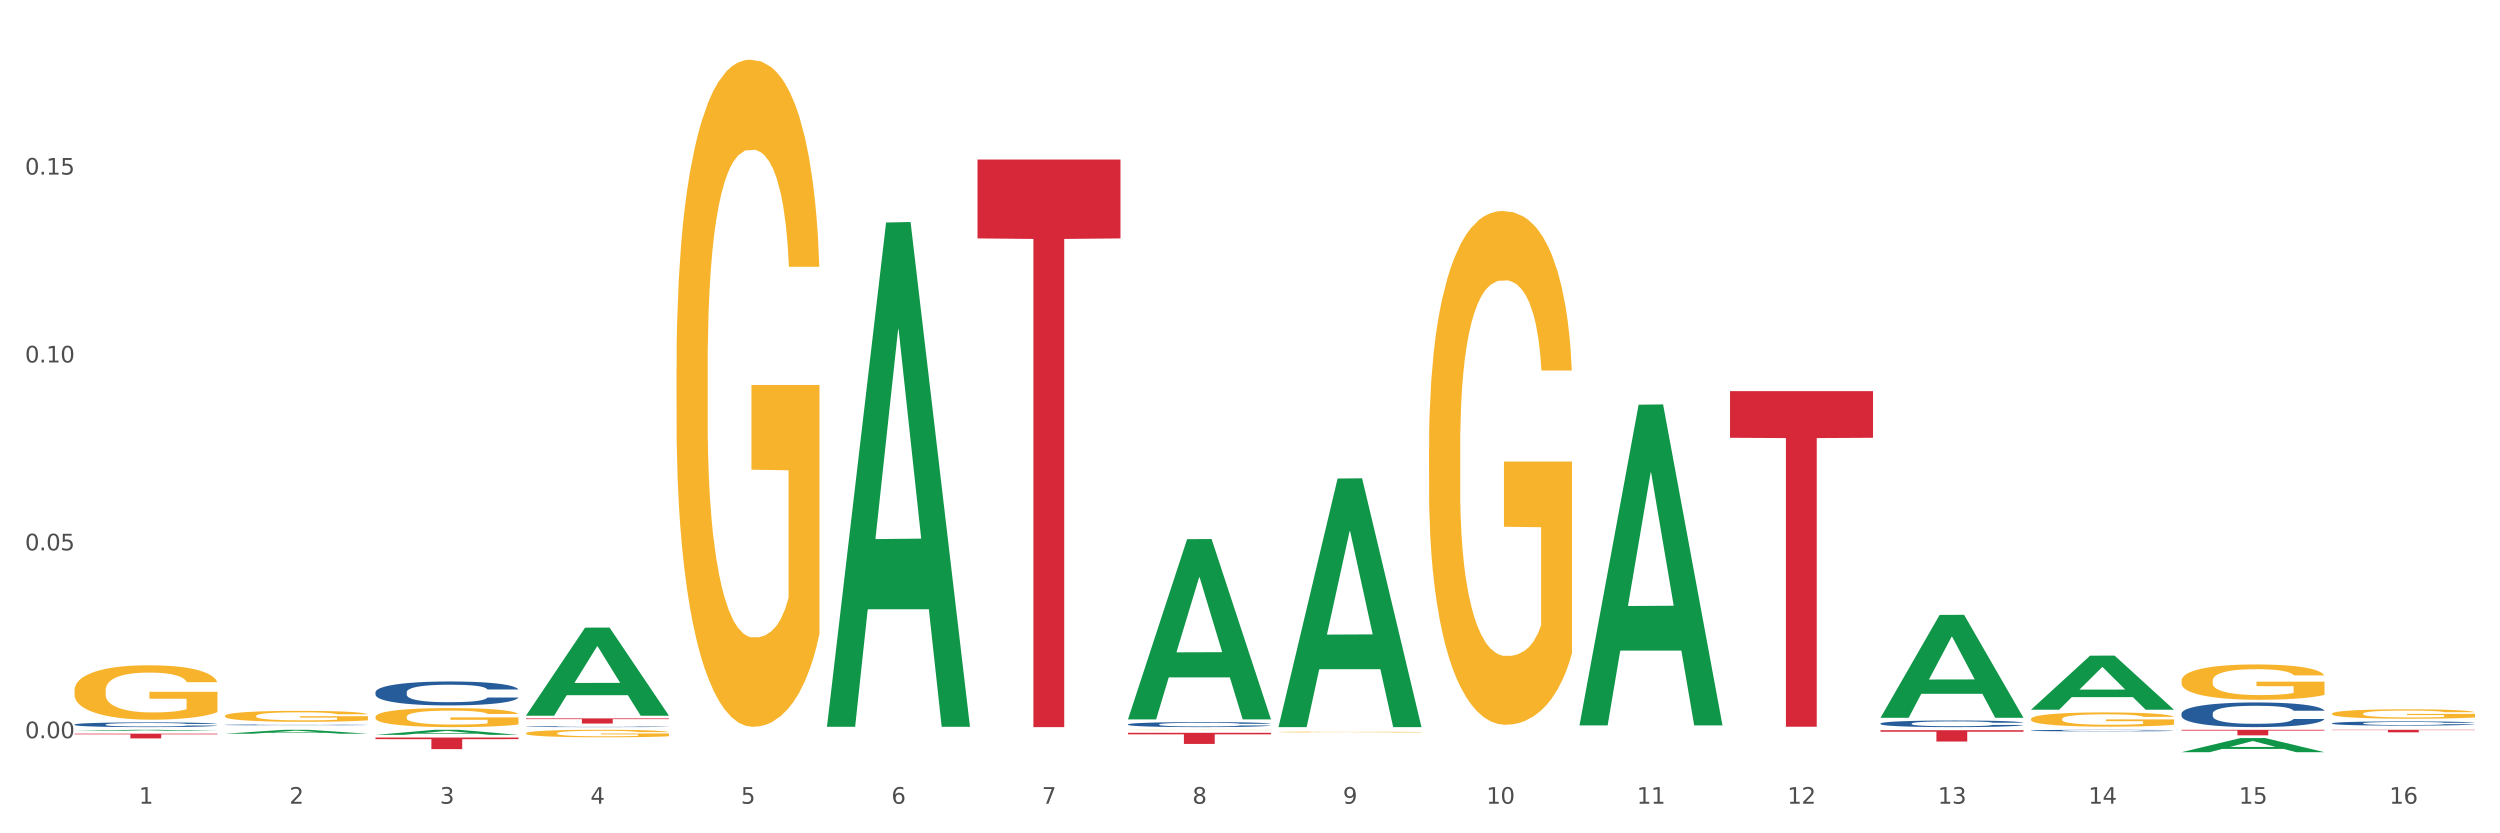 <?xml version="1.0" encoding="utf-8" standalone="no"?>
<!DOCTYPE svg PUBLIC "-//W3C//DTD SVG 1.1//EN"
  "http://www.w3.org/Graphics/SVG/1.1/DTD/svg11.dtd">
<svg xmlns:xlink="http://www.w3.org/1999/xlink" width="1080pt" height="360pt" viewBox="0 0 1080 360" xmlns="http://www.w3.org/2000/svg" version="1.1">
 <rect x="0" y="0" width="1080" height="360" fill="#333333" stroke="none"/>
 <defs>
  <style type="text/css">*{stroke-linejoin: round; stroke-linecap: butt}</style>
 </defs>
 <g id="figure_1">
  <g id="patch_1">
   <path d="M 0 360 
L 1080 360 
L 1080 0 
L 0 0 
z
" style="fill: #ffffff; stroke: #ffffff; stroke-linejoin: miter"/>
  </g>
  <g id="axes_1">
   <g id="matplotlib.axis_1">
    <g id="xtick_1">
     <g id="text_1">
      <!-- 1 -->
      <g style="fill: #4d4d4d" transform="translate(60.004 347.204) scale(0.096 -0.096)">
       <defs>
        <path id="DejaVuSans-31" d="M 794 531 
L 1825 531 
L 1825 4091 
L 703 3866 
L 703 4441 
L 1819 4666 
L 2450 4666 
L 2450 531 
L 3481 531 
L 3481 0 
L 794 0 
L 794 531 
z
" transform="scale(0.016)"/>
       </defs>
       <use xlink:href="#DejaVuSans-31"/>
      </g>
     </g>
    </g>
    <g id="xtick_2">
     <g id="text_2">
      <!-- 2 -->
      <g style="fill: #4d4d4d" transform="translate(125.021 347.204) scale(0.096 -0.096)">
       <defs>
        <path id="DejaVuSans-32" d="M 1228 531 
L 3431 531 
L 3431 0 
L 469 0 
L 469 531 
Q 828 903 1448 1529 
Q 2069 2156 2228 2338 
Q 2531 2678 2651 2914 
Q 2772 3150 2772 3378 
Q 2772 3750 2511 3984 
Q 2250 4219 1831 4219 
Q 1534 4219 1204 4116 
Q 875 4013 500 3803 
L 500 4441 
Q 881 4594 1212 4672 
Q 1544 4750 1819 4750 
Q 2544 4750 2975 4387 
Q 3406 4025 3406 3419 
Q 3406 3131 3298 2873 
Q 3191 2616 2906 2266 
Q 2828 2175 2409 1742 
Q 1991 1309 1228 531 
z
" transform="scale(0.016)"/>
       </defs>
       <use xlink:href="#DejaVuSans-32"/>
      </g>
     </g>
    </g>
    <g id="xtick_3">
     <g id="text_3">
      <!-- 3 -->
      <g style="fill: #4d4d4d" transform="translate(190.039 347.204) scale(0.096 -0.096)">
       <defs>
        <path id="DejaVuSans-33" d="M 2597 2516 
Q 3050 2419 3304 2112 
Q 3559 1806 3559 1356 
Q 3559 666 3084 287 
Q 2609 -91 1734 -91 
Q 1441 -91 1130 -33 
Q 819 25 488 141 
L 488 750 
Q 750 597 1062 519 
Q 1375 441 1716 441 
Q 2309 441 2620 675 
Q 2931 909 2931 1356 
Q 2931 1769 2642 2001 
Q 2353 2234 1838 2234 
L 1294 2234 
L 1294 2753 
L 1863 2753 
Q 2328 2753 2575 2939 
Q 2822 3125 2822 3475 
Q 2822 3834 2567 4026 
Q 2313 4219 1838 4219 
Q 1578 4219 1281 4162 
Q 984 4106 628 3988 
L 628 4550 
Q 988 4650 1302 4700 
Q 1616 4750 1894 4750 
Q 2613 4750 3031 4423 
Q 3450 4097 3450 3541 
Q 3450 3153 3228 2886 
Q 3006 2619 2597 2516 
z
" transform="scale(0.016)"/>
       </defs>
       <use xlink:href="#DejaVuSans-33"/>
      </g>
     </g>
    </g>
    <g id="xtick_4">
     <g id="text_4">
      <!-- 4 -->
      <g style="fill: #4d4d4d" transform="translate(255.056 347.204) scale(0.096 -0.096)">
       <defs>
        <path id="DejaVuSans-34" d="M 2419 4116 
L 825 1625 
L 2419 1625 
L 2419 4116 
z
M 2253 4666 
L 3047 4666 
L 3047 1625 
L 3713 1625 
L 3713 1100 
L 3047 1100 
L 3047 0 
L 2419 0 
L 2419 1100 
L 313 1100 
L 313 1709 
L 2253 4666 
z
" transform="scale(0.016)"/>
       </defs>
       <use xlink:href="#DejaVuSans-34"/>
      </g>
     </g>
    </g>
    <g id="xtick_5">
     <g id="text_5">
      <!-- 5 -->
      <g style="fill: #4d4d4d" transform="translate(320.073 347.204) scale(0.096 -0.096)">
       <defs>
        <path id="DejaVuSans-35" d="M 691 4666 
L 3169 4666 
L 3169 4134 
L 1269 4134 
L 1269 2991 
Q 1406 3038 1543 3061 
Q 1681 3084 1819 3084 
Q 2600 3084 3056 2656 
Q 3513 2228 3513 1497 
Q 3513 744 3044 326 
Q 2575 -91 1722 -91 
Q 1428 -91 1123 -41 
Q 819 9 494 109 
L 494 744 
Q 775 591 1075 516 
Q 1375 441 1709 441 
Q 2250 441 2565 725 
Q 2881 1009 2881 1497 
Q 2881 1984 2565 2268 
Q 2250 2553 1709 2553 
Q 1456 2553 1204 2497 
Q 953 2441 691 2322 
L 691 4666 
z
" transform="scale(0.016)"/>
       </defs>
       <use xlink:href="#DejaVuSans-35"/>
      </g>
     </g>
    </g>
    <g id="xtick_6">
     <g id="text_6">
      <!-- 6 -->
      <g style="fill: #4d4d4d" transform="translate(385.09 347.204) scale(0.096 -0.096)">
       <defs>
        <path id="DejaVuSans-36" d="M 2113 2584 
Q 1688 2584 1439 2293 
Q 1191 2003 1191 1497 
Q 1191 994 1439 701 
Q 1688 409 2113 409 
Q 2538 409 2786 701 
Q 3034 994 3034 1497 
Q 3034 2003 2786 2293 
Q 2538 2584 2113 2584 
z
M 3366 4563 
L 3366 3988 
Q 3128 4100 2886 4159 
Q 2644 4219 2406 4219 
Q 1781 4219 1451 3797 
Q 1122 3375 1075 2522 
Q 1259 2794 1537 2939 
Q 1816 3084 2150 3084 
Q 2853 3084 3261 2657 
Q 3669 2231 3669 1497 
Q 3669 778 3244 343 
Q 2819 -91 2113 -91 
Q 1303 -91 875 529 
Q 447 1150 447 2328 
Q 447 3434 972 4092 
Q 1497 4750 2381 4750 
Q 2619 4750 2861 4703 
Q 3103 4656 3366 4563 
z
" transform="scale(0.016)"/>
       </defs>
       <use xlink:href="#DejaVuSans-36"/>
      </g>
     </g>
    </g>
    <g id="xtick_7">
     <g id="text_7">
      <!-- 7 -->
      <g style="fill: #4d4d4d" transform="translate(450.108 347.204) scale(0.096 -0.096)">
       <defs>
        <path id="DejaVuSans-37" d="M 525 4666 
L 3525 4666 
L 3525 4397 
L 1831 0 
L 1172 0 
L 2766 4134 
L 525 4134 
L 525 4666 
z
" transform="scale(0.016)"/>
       </defs>
       <use xlink:href="#DejaVuSans-37"/>
      </g>
     </g>
    </g>
    <g id="xtick_8">
     <g id="text_8">
      <!-- 8 -->
      <g style="fill: #4d4d4d" transform="translate(515.125 347.204) scale(0.096 -0.096)">
       <defs>
        <path id="DejaVuSans-38" d="M 2034 2216 
Q 1584 2216 1326 1975 
Q 1069 1734 1069 1313 
Q 1069 891 1326 650 
Q 1584 409 2034 409 
Q 2484 409 2743 651 
Q 3003 894 3003 1313 
Q 3003 1734 2745 1975 
Q 2488 2216 2034 2216 
z
M 1403 2484 
Q 997 2584 770 2862 
Q 544 3141 544 3541 
Q 544 4100 942 4425 
Q 1341 4750 2034 4750 
Q 2731 4750 3128 4425 
Q 3525 4100 3525 3541 
Q 3525 3141 3298 2862 
Q 3072 2584 2669 2484 
Q 3125 2378 3379 2068 
Q 3634 1759 3634 1313 
Q 3634 634 3220 271 
Q 2806 -91 2034 -91 
Q 1263 -91 848 271 
Q 434 634 434 1313 
Q 434 1759 690 2068 
Q 947 2378 1403 2484 
z
M 1172 3481 
Q 1172 3119 1398 2916 
Q 1625 2713 2034 2713 
Q 2441 2713 2670 2916 
Q 2900 3119 2900 3481 
Q 2900 3844 2670 4047 
Q 2441 4250 2034 4250 
Q 1625 4250 1398 4047 
Q 1172 3844 1172 3481 
z
" transform="scale(0.016)"/>
       </defs>
       <use xlink:href="#DejaVuSans-38"/>
      </g>
     </g>
    </g>
    <g id="xtick_9">
     <g id="text_9">
      <!-- 9 -->
      <g style="fill: #4d4d4d" transform="translate(580.142 347.204) scale(0.096 -0.096)">
       <defs>
        <path id="DejaVuSans-39" d="M 703 97 
L 703 672 
Q 941 559 1184 500 
Q 1428 441 1663 441 
Q 2288 441 2617 861 
Q 2947 1281 2994 2138 
Q 2813 1869 2534 1725 
Q 2256 1581 1919 1581 
Q 1219 1581 811 2004 
Q 403 2428 403 3163 
Q 403 3881 828 4315 
Q 1253 4750 1959 4750 
Q 2769 4750 3195 4129 
Q 3622 3509 3622 2328 
Q 3622 1225 3098 567 
Q 2575 -91 1691 -91 
Q 1453 -91 1209 -44 
Q 966 3 703 97 
z
M 1959 2075 
Q 2384 2075 2632 2365 
Q 2881 2656 2881 3163 
Q 2881 3666 2632 3958 
Q 2384 4250 1959 4250 
Q 1534 4250 1286 3958 
Q 1038 3666 1038 3163 
Q 1038 2656 1286 2365 
Q 1534 2075 1959 2075 
z
" transform="scale(0.016)"/>
       </defs>
       <use xlink:href="#DejaVuSans-39"/>
      </g>
     </g>
    </g>
    <g id="xtick_10">
     <g id="text_10">
      <!-- 10 -->
      <g style="fill: #4d4d4d" transform="translate(642.105 347.204) scale(0.096 -0.096)">
       <defs>
        <path id="DejaVuSans-30" d="M 2034 4250 
Q 1547 4250 1301 3770 
Q 1056 3291 1056 2328 
Q 1056 1369 1301 889 
Q 1547 409 2034 409 
Q 2525 409 2770 889 
Q 3016 1369 3016 2328 
Q 3016 3291 2770 3770 
Q 2525 4250 2034 4250 
z
M 2034 4750 
Q 2819 4750 3233 4129 
Q 3647 3509 3647 2328 
Q 3647 1150 3233 529 
Q 2819 -91 2034 -91 
Q 1250 -91 836 529 
Q 422 1150 422 2328 
Q 422 3509 836 4129 
Q 1250 4750 2034 4750 
z
" transform="scale(0.016)"/>
       </defs>
       <use xlink:href="#DejaVuSans-31"/>
       <use xlink:href="#DejaVuSans-30" transform="translate(63.623 0)"/>
      </g>
     </g>
    </g>
    <g id="xtick_11">
     <g id="text_11">
      <!-- 11 -->
      <g style="fill: #4d4d4d" transform="translate(707.123 347.204) scale(0.096 -0.096)">
       <use xlink:href="#DejaVuSans-31"/>
       <use xlink:href="#DejaVuSans-31" transform="translate(63.623 0)"/>
      </g>
     </g>
    </g>
    <g id="xtick_12">
     <g id="text_12">
      <!-- 12 -->
      <g style="fill: #4d4d4d" transform="translate(772.14 347.204) scale(0.096 -0.096)">
       <use xlink:href="#DejaVuSans-31"/>
       <use xlink:href="#DejaVuSans-32" transform="translate(63.623 0)"/>
      </g>
     </g>
    </g>
    <g id="xtick_13">
     <g id="text_13">
      <!-- 13 -->
      <g style="fill: #4d4d4d" transform="translate(837.157 347.204) scale(0.096 -0.096)">
       <use xlink:href="#DejaVuSans-31"/>
       <use xlink:href="#DejaVuSans-33" transform="translate(63.623 0)"/>
      </g>
     </g>
    </g>
    <g id="xtick_14">
     <g id="text_14">
      <!-- 14 -->
      <g style="fill: #4d4d4d" transform="translate(902.174 347.204) scale(0.096 -0.096)">
       <use xlink:href="#DejaVuSans-31"/>
       <use xlink:href="#DejaVuSans-34" transform="translate(63.623 0)"/>
      </g>
     </g>
    </g>
    <g id="xtick_15">
     <g id="text_15">
      <!-- 15 -->
      <g style="fill: #4d4d4d" transform="translate(967.192 347.204) scale(0.096 -0.096)">
       <use xlink:href="#DejaVuSans-31"/>
       <use xlink:href="#DejaVuSans-35" transform="translate(63.623 0)"/>
      </g>
     </g>
    </g>
    <g id="xtick_16">
     <g id="text_16">
      <!-- 16 -->
      <g style="fill: #4d4d4d" transform="translate(1032.209 347.204) scale(0.096 -0.096)">
       <use xlink:href="#DejaVuSans-31"/>
       <use xlink:href="#DejaVuSans-36" transform="translate(63.623 0)"/>
      </g>
     </g>
    </g>
    <g id="xtick_17"/>
    <g id="xtick_18"/>
    <g id="xtick_19"/>
    <g id="xtick_20"/>
    <g id="xtick_21"/>
    <g id="xtick_22"/>
    <g id="xtick_23"/>
    <g id="xtick_24"/>
    <g id="xtick_25"/>
    <g id="xtick_26"/>
    <g id="xtick_27"/>
    <g id="xtick_28"/>
    <g id="xtick_29"/>
    <g id="xtick_30"/>
    <g id="xtick_31"/>
   </g>
   <g id="matplotlib.axis_2">
    <g id="ytick_1">
     <g id="text_17">
      <!-- 0.00 -->
      <g style="fill: #4d4d4d" transform="translate(10.8 318.919) scale(0.096 -0.096)">
       <defs>
        <path id="DejaVuSans-2e" d="M 684 794 
L 1344 794 
L 1344 0 
L 684 0 
L 684 794 
z
" transform="scale(0.016)"/>
       </defs>
       <use xlink:href="#DejaVuSans-30"/>
       <use xlink:href="#DejaVuSans-2e" transform="translate(63.623 0)"/>
       <use xlink:href="#DejaVuSans-30" transform="translate(95.41 0)"/>
       <use xlink:href="#DejaVuSans-30" transform="translate(159.033 0)"/>
      </g>
     </g>
    </g>
    <g id="ytick_2">
     <g id="text_18">
      <!-- 0.05 -->
      <g style="fill: #4d4d4d" transform="translate(10.8 237.755) scale(0.096 -0.096)">
       <use xlink:href="#DejaVuSans-30"/>
       <use xlink:href="#DejaVuSans-2e" transform="translate(63.623 0)"/>
       <use xlink:href="#DejaVuSans-30" transform="translate(95.41 0)"/>
       <use xlink:href="#DejaVuSans-35" transform="translate(159.033 0)"/>
      </g>
     </g>
    </g>
    <g id="ytick_3">
     <g id="text_19">
      <!-- 0.10 -->
      <g style="fill: #4d4d4d" transform="translate(10.8 156.591) scale(0.096 -0.096)">
       <use xlink:href="#DejaVuSans-30"/>
       <use xlink:href="#DejaVuSans-2e" transform="translate(63.623 0)"/>
       <use xlink:href="#DejaVuSans-31" transform="translate(95.41 0)"/>
       <use xlink:href="#DejaVuSans-30" transform="translate(159.033 0)"/>
      </g>
     </g>
    </g>
    <g id="ytick_4">
     <g id="text_20">
      <!-- 0.15 -->
      <g style="fill: #4d4d4d" transform="translate(10.8 75.427) scale(0.096 -0.096)">
       <use xlink:href="#DejaVuSans-30"/>
       <use xlink:href="#DejaVuSans-2e" transform="translate(63.623 0)"/>
       <use xlink:href="#DejaVuSans-31" transform="translate(95.41 0)"/>
       <use xlink:href="#DejaVuSans-35" transform="translate(159.033 0)"/>
      </g>
     </g>
    </g>
    <g id="ytick_5"/>
    <g id="ytick_6"/>
    <g id="ytick_7"/>
    <g id="ytick_8"/>
   </g>
   <g id="PolyCollection_1">
    <path d="M 942.416 324.938 
L 942.48 324.932 
L 967.951 318.836 
L 978.521 318.83 
L 1004.183 324.95 
L 991.957 324.95 
L 986.417 323.525 
L 960.118 323.525 
L 959.927 323.547 
L 954.579 324.95 
L 942.416 324.95 
L 942.416 324.938 
L 963.43 322.674 
L 983.106 322.668 
L 973.363 320.134 
L 973.236 320.123 
L 973.109 320.14 
L 963.366 322.668 
L 963.43 322.674 
L 942.416 324.938 
z
" clip-path="url(#p189eb58edb)" style="fill: #109648"/>
    <path d="M 812.382 310.013 
L 812.446 309.971 
L 837.916 265.637 
L 848.487 265.595 
L 874.148 310.097 
L 861.922 310.097 
L 856.382 299.734 
L 830.084 299.734 
L 829.893 299.901 
L 824.544 310.097 
L 812.382 310.097 
L 812.382 310.013 
L 833.395 293.55 
L 853.071 293.508 
L 843.329 275.081 
L 843.201 274.997 
L 843.074 275.122 
L 833.332 293.508 
L 833.395 293.55 
L 812.382 310.013 
z
" clip-path="url(#p189eb58edb)" style="fill: #109648"/>
    <path d="M 747.365 168.973 
L 809.131 168.973 
L 809.131 189.118 
L 784.834 189.255 
L 784.834 313.938 
L 771.515 313.938 
L 771.515 189.255 
L 747.365 189.118 
L 747.365 169.109 
L 747.365 168.973 
z
" clip-path="url(#p189eb58edb)" style="fill: #d62839"/>
    <path d="M 1007.434 315.272 
L 1069.2 315.272 
L 1069.2 315.423 
L 1044.903 315.424 
L 1044.903 316.357 
L 1031.584 316.357 
L 1031.584 315.424 
L 1007.434 315.423 
L 1007.434 315.273 
L 1007.434 315.272 
z
" clip-path="url(#p189eb58edb)" style="fill: #d62839"/>
    <path d="M 942.416 315.272 
L 1004.183 315.272 
L 1004.183 315.605 
L 979.886 315.608 
L 979.886 317.672 
L 966.567 317.672 
L 966.567 315.608 
L 942.416 315.605 
L 942.416 315.274 
L 942.416 315.272 
z
" clip-path="url(#p189eb58edb)" style="fill: #d62839"/>
    <path d="M 812.382 315.434 
L 874.148 315.434 
L 874.148 316.117 
L 849.852 316.121 
L 849.852 320.349 
L 836.532 320.349 
L 836.532 316.121 
L 812.382 316.117 
L 812.382 315.438 
L 812.382 315.434 
z
" clip-path="url(#p189eb58edb)" style="fill: #d62839"/>
    <path d="M 877.399 306.563 
L 877.463 306.541 
L 902.933 283.241 
L 913.504 283.219 
L 939.166 306.607 
L 926.94 306.607 
L 921.4 301.161 
L 895.101 301.161 
L 894.91 301.249 
L 889.561 306.607 
L 877.399 306.607 
L 877.399 306.563 
L 898.412 297.911 
L 918.089 297.889 
L 908.346 288.204 
L 908.219 288.16 
L 908.091 288.226 
L 898.349 297.889 
L 898.412 297.911 
L 877.399 306.563 
z
" clip-path="url(#p189eb58edb)" style="fill: #109648"/>
    <path d="M 227.227 310.344 
L 288.993 310.344 
L 288.993 310.655 
L 264.696 310.657 
L 264.696 312.581 
L 251.377 312.581 
L 251.377 310.657 
L 227.227 310.655 
L 227.227 310.346 
L 227.227 310.344 
z
" clip-path="url(#p189eb58edb)" style="fill: #d62839"/>
    <path d="M 422.278 68.921 
L 484.045 68.921 
L 484.045 102.995 
L 459.748 103.225 
L 459.748 314.114 
L 446.429 314.114 
L 446.429 103.225 
L 422.278 102.995 
L 422.278 69.151 
L 422.278 68.921 
z
" clip-path="url(#p189eb58edb)" style="fill: #d62839"/>
    <path d="M 487.296 316.562 
L 549.062 316.562 
L 549.062 317.229 
L 524.765 317.234 
L 524.765 321.365 
L 511.446 321.365 
L 511.446 317.234 
L 487.296 317.229 
L 487.296 316.566 
L 487.296 316.562 
z
" clip-path="url(#p189eb58edb)" style="fill: #d62839"/>
    <path d="M 162.209 318.624 
L 223.976 318.624 
L 223.976 319.319 
L 199.679 319.324 
L 199.679 323.629 
L 186.36 323.629 
L 186.36 319.324 
L 162.209 319.319 
L 162.209 318.628 
L 162.209 318.624 
z
" clip-path="url(#p189eb58edb)" style="fill: #d62839"/>
    <path d="M 32.175 316.947 
L 93.941 316.947 
L 93.941 317.231 
L 69.645 317.232 
L 69.645 318.984 
L 56.325 318.984 
L 56.325 317.232 
L 32.175 317.231 
L 32.175 316.949 
L 32.175 316.947 
z
" clip-path="url(#p189eb58edb)" style="fill: #d62839"/>
    <path d="M 97.192 313.146 
L 97.265 313.145 
L 97.265 313.136 
L 97.484 313.123 
L 98.287 313.1 
L 99.31 313.082 
L 101.062 313.061 
L 102.011 313.053 
L 103.252 313.043 
L 105.807 313.027 
L 108.728 313.014 
L 110.772 313.006 
L 112.305 313.002 
L 115.737 312.993 
L 117.708 312.99 
L 119.752 312.986 
L 121.505 312.984 
L 124.425 312.982 
L 126.761 312.981 
L 129.463 312.981 
L 131.726 312.981 
L 134.719 312.982 
L 139.1 312.986 
L 140.779 312.989 
L 143.042 312.993 
L 145.379 312.998 
L 147.277 313.004 
L 149.467 313.011 
L 151.731 313.021 
L 153.921 313.034 
L 155.454 313.046 
L 156.695 313.058 
L 157.79 313.073 
L 158.594 313.09 
L 158.959 313.104 
L 145.598 313.104 
L 145.233 313.091 
L 144.503 313.078 
L 143.773 313.069 
L 142.969 313.061 
L 141.728 313.053 
L 140.633 313.048 
L 138.808 313.041 
L 137.129 313.037 
L 135.741 313.035 
L 134.062 313.033 
L 130.485 313.031 
L 127.929 313.031 
L 126.323 313.031 
L 124.352 313.033 
L 122.673 313.035 
L 120.701 313.039 
L 119.168 313.044 
L 117.635 313.05 
L 116.759 313.054 
L 115.445 313.061 
L 114.569 313.067 
L 113.4 313.077 
L 112.743 313.085 
L 111.575 313.104 
L 111.064 313.118 
L 110.845 313.128 
L 110.699 313.138 
L 110.699 313.191 
L 111.137 313.214 
L 111.502 313.224 
L 112.086 313.236 
L 113.181 313.25 
L 114.788 313.265 
L 116.467 313.275 
L 117.854 313.282 
L 119.168 313.286 
L 120.482 313.29 
L 122.089 313.293 
L 123.403 313.295 
L 125.374 313.297 
L 127.71 313.298 
L 129.536 313.298 
L 133.259 313.297 
L 134.938 313.295 
L 136.545 313.293 
L 138.297 313.289 
L 139.684 313.285 
L 140.487 313.282 
L 141.801 313.276 
L 142.823 313.269 
L 143.7 313.261 
L 144.284 313.255 
L 144.941 313.244 
L 145.452 313.233 
L 145.598 313.227 
L 158.959 313.227 
L 158.667 313.239 
L 158.156 313.251 
L 157.133 313.267 
L 156.33 313.276 
L 155.089 313.287 
L 153.775 313.296 
L 151.95 313.307 
L 150.27 313.314 
L 148.518 313.321 
L 146.62 313.327 
L 143.188 313.335 
L 141.947 313.338 
L 139.319 313.342 
L 137.275 313.344 
L 134.281 313.346 
L 131.215 313.348 
L 128.002 313.348 
L 125.155 313.347 
L 122.016 313.345 
L 120.044 313.343 
L 117.854 313.34 
L 115.299 313.336 
L 112.889 313.33 
L 110.626 313.323 
L 108.509 313.316 
L 106.538 313.307 
L 103.982 313.292 
L 102.084 313.278 
L 100.697 313.265 
L 99.748 313.254 
L 98.798 313.24 
L 98.287 313.23 
L 97.484 313.207 
L 97.192 313.185 
L 97.192 313.146 
z
" clip-path="url(#p189eb58edb)" style="fill: #255c99"/>
    <path d="M 32.175 312.988 
L 32.248 312.986 
L 32.248 312.933 
L 32.467 312.862 
L 33.27 312.732 
L 34.292 312.633 
L 36.045 312.517 
L 36.994 312.468 
L 38.235 312.414 
L 40.79 312.326 
L 43.711 312.252 
L 45.755 312.211 
L 47.288 312.184 
L 50.72 312.138 
L 52.691 312.117 
L 54.735 312.1 
L 56.487 312.089 
L 59.408 312.076 
L 61.744 312.071 
L 64.445 312.069 
L 66.709 312.071 
L 69.702 312.078 
L 74.083 312.1 
L 75.762 312.114 
L 78.025 312.136 
L 80.362 312.166 
L 82.26 312.196 
L 84.45 312.239 
L 86.713 312.295 
L 88.904 312.366 
L 90.437 312.431 
L 91.678 312.5 
L 92.773 312.584 
L 93.576 312.676 
L 93.941 312.752 
L 80.581 312.752 
L 80.216 312.683 
L 79.485 312.608 
L 78.755 312.558 
L 77.952 312.517 
L 76.711 312.47 
L 75.616 312.44 
L 73.791 312.405 
L 72.111 312.382 
L 70.724 312.369 
L 69.045 312.358 
L 65.468 312.347 
L 62.912 312.347 
L 61.306 312.351 
L 59.335 312.36 
L 57.655 312.373 
L 55.684 312.396 
L 54.151 312.42 
L 52.618 312.452 
L 51.742 312.474 
L 50.427 312.515 
L 49.551 312.549 
L 48.383 312.607 
L 47.726 312.648 
L 46.558 312.754 
L 46.047 312.833 
L 45.828 312.887 
L 45.682 312.947 
L 45.682 313.238 
L 46.12 313.369 
L 46.485 313.425 
L 47.069 313.488 
L 48.164 313.57 
L 49.77 313.651 
L 51.45 313.709 
L 52.837 313.744 
L 54.151 313.77 
L 55.465 313.791 
L 57.071 313.809 
L 58.386 313.821 
L 60.357 313.832 
L 62.693 313.837 
L 64.518 313.837 
L 68.242 313.828 
L 69.921 313.819 
L 71.527 313.806 
L 73.28 313.785 
L 74.667 313.763 
L 75.47 313.746 
L 76.784 313.71 
L 77.806 313.673 
L 78.682 313.63 
L 79.266 313.593 
L 79.923 313.537 
L 80.435 313.473 
L 80.581 313.44 
L 93.941 313.44 
L 93.649 313.507 
L 93.138 313.572 
L 92.116 313.66 
L 91.313 313.71 
L 90.072 313.772 
L 88.758 313.824 
L 86.932 313.882 
L 85.253 313.925 
L 83.501 313.963 
L 81.603 313.996 
L 78.171 314.043 
L 76.93 314.056 
L 74.302 314.078 
L 72.257 314.091 
L 69.264 314.104 
L 66.198 314.112 
L 62.985 314.114 
L 60.138 314.11 
L 56.998 314.099 
L 55.027 314.088 
L 52.837 314.071 
L 50.281 314.045 
L 47.872 314.013 
L 45.609 313.976 
L 43.492 313.933 
L 41.52 313.884 
L 38.965 313.804 
L 37.067 313.725 
L 35.679 313.652 
L 34.73 313.591 
L 33.781 313.512 
L 33.27 313.458 
L 32.467 313.328 
L 32.175 313.206 
L 32.175 312.988 
z
" clip-path="url(#p189eb58edb)" style="fill: #255c99"/>
    <path d="M 1007.434 312.461 
L 1007.507 312.459 
L 1007.507 312.412 
L 1007.726 312.349 
L 1008.529 312.233 
L 1009.551 312.144 
L 1011.303 312.041 
L 1012.252 311.998 
L 1013.493 311.95 
L 1016.049 311.872 
L 1018.969 311.805 
L 1021.013 311.768 
L 1022.547 311.745 
L 1025.978 311.703 
L 1027.949 311.685 
L 1029.994 311.67 
L 1031.746 311.66 
L 1034.666 311.648 
L 1037.003 311.643 
L 1039.704 311.642 
L 1041.967 311.643 
L 1044.961 311.65 
L 1049.341 311.67 
L 1051.021 311.682 
L 1053.284 311.702 
L 1055.62 311.728 
L 1057.518 311.755 
L 1059.709 311.793 
L 1061.972 311.843 
L 1064.162 311.906 
L 1065.696 311.965 
L 1066.937 312.026 
L 1068.032 312.101 
L 1068.835 312.183 
L 1069.2 312.251 
L 1055.839 312.251 
L 1055.474 312.189 
L 1054.744 312.123 
L 1054.014 312.078 
L 1053.211 312.041 
L 1051.97 312 
L 1050.875 311.973 
L 1049.049 311.941 
L 1047.37 311.921 
L 1045.983 311.91 
L 1044.304 311.9 
L 1040.726 311.89 
L 1038.171 311.89 
L 1036.565 311.893 
L 1034.593 311.901 
L 1032.914 311.913 
L 1030.943 311.933 
L 1029.41 311.955 
L 1027.876 311.983 
L 1027 312.003 
L 1025.686 312.04 
L 1024.81 312.07 
L 1023.642 312.121 
L 1022.985 312.158 
L 1021.817 312.253 
L 1021.306 312.323 
L 1021.086 312.371 
L 1020.94 312.424 
L 1020.94 312.684 
L 1021.379 312.8 
L 1021.744 312.85 
L 1022.328 312.907 
L 1023.423 312.98 
L 1025.029 313.052 
L 1026.708 313.103 
L 1028.095 313.135 
L 1029.41 313.158 
L 1030.724 313.177 
L 1032.33 313.193 
L 1033.644 313.203 
L 1035.615 313.213 
L 1037.952 313.218 
L 1039.777 313.218 
L 1043.501 313.21 
L 1045.18 313.201 
L 1046.786 313.19 
L 1048.538 313.172 
L 1049.925 313.152 
L 1050.728 313.137 
L 1052.043 313.105 
L 1053.065 313.072 
L 1053.941 313.033 
L 1054.525 313 
L 1055.182 312.95 
L 1055.693 312.894 
L 1055.839 312.864 
L 1069.2 312.864 
L 1068.908 312.924 
L 1068.397 312.982 
L 1067.375 313.06 
L 1066.572 313.105 
L 1065.33 313.16 
L 1064.016 313.206 
L 1062.191 313.258 
L 1060.512 313.296 
L 1058.76 313.33 
L 1056.861 313.36 
L 1053.43 313.401 
L 1052.189 313.413 
L 1049.56 313.433 
L 1047.516 313.445 
L 1044.523 313.456 
L 1041.456 313.463 
L 1038.244 313.464 
L 1035.396 313.461 
L 1032.257 313.451 
L 1030.286 313.441 
L 1028.095 313.426 
L 1025.54 313.403 
L 1023.131 313.375 
L 1020.867 313.341 
L 1018.75 313.303 
L 1016.779 313.26 
L 1014.224 313.188 
L 1012.325 313.118 
L 1010.938 313.053 
L 1009.989 312.998 
L 1009.04 312.928 
L 1008.529 312.88 
L 1007.726 312.764 
L 1007.434 312.656 
L 1007.434 312.461 
z
" clip-path="url(#p189eb58edb)" style="fill: #255c99"/>
    <path d="M 227.227 309.114 
L 227.29 309.079 
L 252.761 271.14 
L 263.331 271.105 
L 288.993 309.186 
L 276.767 309.186 
L 271.227 300.318 
L 244.929 300.318 
L 244.738 300.461 
L 239.389 309.186 
L 227.227 309.186 
L 227.227 309.114 
L 248.24 295.026 
L 267.916 294.99 
L 258.174 279.221 
L 258.046 279.15 
L 257.919 279.257 
L 248.176 294.99 
L 248.24 295.026 
L 227.227 309.114 
z
" clip-path="url(#p189eb58edb)" style="fill: #109648"/>
    <path d="M 942.416 308.249 
L 942.489 308.239 
L 942.489 307.967 
L 942.708 307.598 
L 943.512 306.917 
L 944.534 306.401 
L 946.286 305.798 
L 947.235 305.545 
L 948.476 305.263 
L 951.032 304.806 
L 953.952 304.417 
L 955.996 304.203 
L 957.529 304.067 
L 960.961 303.824 
L 962.932 303.717 
L 964.976 303.63 
L 966.729 303.571 
L 969.649 303.503 
L 971.985 303.474 
L 974.687 303.464 
L 976.95 303.474 
L 979.943 303.513 
L 984.324 303.63 
L 986.003 303.698 
L 988.267 303.814 
L 990.603 303.97 
L 992.501 304.126 
L 994.691 304.349 
L 996.955 304.641 
L 999.145 305.011 
L 1000.678 305.351 
L 1001.919 305.711 
L 1003.015 306.148 
L 1003.818 306.625 
L 1004.183 307.024 
L 990.822 307.024 
L 990.457 306.664 
L 989.727 306.275 
L 988.997 306.012 
L 988.194 305.798 
L 986.952 305.555 
L 985.857 305.4 
L 984.032 305.215 
L 982.353 305.098 
L 980.966 305.03 
L 979.286 304.972 
L 975.709 304.913 
L 973.154 304.913 
L 971.547 304.933 
L 969.576 304.981 
L 967.897 305.049 
L 965.926 305.166 
L 964.392 305.293 
L 962.859 305.458 
L 961.983 305.575 
L 960.669 305.789 
L 959.793 305.964 
L 958.625 306.265 
L 957.967 306.479 
L 956.799 307.034 
L 956.288 307.442 
L 956.069 307.724 
L 955.923 308.035 
L 955.923 309.552 
L 956.361 310.233 
L 956.726 310.525 
L 957.31 310.856 
L 958.406 311.284 
L 960.012 311.702 
L 961.691 312.003 
L 963.078 312.188 
L 964.392 312.324 
L 965.707 312.431 
L 967.313 312.529 
L 968.627 312.587 
L 970.598 312.645 
L 972.935 312.674 
L 974.76 312.674 
L 978.483 312.626 
L 980.163 312.577 
L 981.769 312.509 
L 983.521 312.402 
L 984.908 312.285 
L 985.711 312.198 
L 987.025 312.013 
L 988.048 311.819 
L 988.924 311.595 
L 989.508 311.4 
L 990.165 311.109 
L 990.676 310.778 
L 990.822 310.603 
L 1004.183 310.603 
L 1003.891 310.953 
L 1003.38 311.293 
L 1002.358 311.75 
L 1001.554 312.013 
L 1000.313 312.334 
L 998.999 312.606 
L 997.174 312.908 
L 995.495 313.132 
L 993.742 313.326 
L 991.844 313.501 
L 988.413 313.744 
L 987.171 313.812 
L 984.543 313.929 
L 982.499 313.997 
L 979.505 314.065 
L 976.439 314.104 
L 973.227 314.114 
L 970.379 314.094 
L 967.24 314.036 
L 965.268 313.978 
L 963.078 313.89 
L 960.523 313.754 
L 958.114 313.589 
L 955.85 313.394 
L 953.733 313.17 
L 951.762 312.918 
L 949.206 312.499 
L 947.308 312.091 
L 945.921 311.712 
L 944.972 311.391 
L 944.023 310.982 
L 943.512 310.7 
L 942.708 310.019 
L 942.416 309.387 
L 942.416 308.249 
z
" clip-path="url(#p189eb58edb)" style="fill: #255c99"/>
    <path d="M 877.399 315.58 
L 877.472 315.579 
L 877.472 315.561 
L 877.691 315.538 
L 878.494 315.494 
L 879.516 315.461 
L 881.269 315.422 
L 882.218 315.406 
L 883.459 315.388 
L 886.014 315.358 
L 888.935 315.333 
L 890.979 315.319 
L 892.512 315.311 
L 895.944 315.295 
L 897.915 315.288 
L 899.959 315.283 
L 901.711 315.279 
L 904.632 315.274 
L 906.968 315.272 
L 909.67 315.272 
L 911.933 315.272 
L 914.926 315.275 
L 919.307 315.283 
L 920.986 315.287 
L 923.249 315.294 
L 925.586 315.304 
L 927.484 315.314 
L 929.674 315.329 
L 931.938 315.348 
L 934.128 315.371 
L 935.661 315.393 
L 936.902 315.416 
L 937.997 315.445 
L 938.8 315.475 
L 939.166 315.501 
L 925.805 315.501 
L 925.44 315.478 
L 924.71 315.453 
L 923.979 315.436 
L 923.176 315.422 
L 921.935 315.406 
L 920.84 315.396 
L 919.015 315.384 
L 917.336 315.377 
L 915.948 315.373 
L 914.269 315.369 
L 910.692 315.365 
L 908.136 315.365 
L 906.53 315.366 
L 904.559 315.369 
L 902.88 315.374 
L 900.908 315.381 
L 899.375 315.389 
L 897.842 315.4 
L 896.966 315.408 
L 895.652 315.421 
L 894.775 315.433 
L 893.607 315.452 
L 892.95 315.466 
L 891.782 315.501 
L 891.271 315.528 
L 891.052 315.546 
L 890.906 315.566 
L 890.906 315.663 
L 891.344 315.707 
L 891.709 315.726 
L 892.293 315.747 
L 893.388 315.775 
L 894.995 315.802 
L 896.674 315.821 
L 898.061 315.833 
L 899.375 315.842 
L 900.689 315.849 
L 902.296 315.855 
L 903.61 315.859 
L 905.581 315.862 
L 907.917 315.864 
L 909.743 315.864 
L 913.466 315.861 
L 915.145 315.858 
L 916.751 315.854 
L 918.504 315.847 
L 919.891 315.839 
L 920.694 315.834 
L 922.008 315.822 
L 923.03 315.809 
L 923.906 315.795 
L 924.491 315.782 
L 925.148 315.764 
L 925.659 315.742 
L 925.805 315.731 
L 939.166 315.731 
L 938.873 315.754 
L 938.362 315.775 
L 937.34 315.805 
L 936.537 315.822 
L 935.296 315.842 
L 933.982 315.86 
L 932.157 315.879 
L 930.477 315.894 
L 928.725 315.906 
L 926.827 315.917 
L 923.395 315.933 
L 922.154 315.937 
L 919.526 315.945 
L 917.482 315.949 
L 914.488 315.954 
L 911.422 315.956 
L 908.209 315.957 
L 905.362 315.956 
L 902.223 315.952 
L 900.251 315.948 
L 898.061 315.942 
L 895.506 315.934 
L 893.096 315.923 
L 890.833 315.911 
L 888.716 315.896 
L 886.744 315.88 
L 884.189 315.853 
L 882.291 315.827 
L 880.904 315.802 
L 879.954 315.782 
L 879.005 315.755 
L 878.494 315.737 
L 877.691 315.693 
L 877.399 315.653 
L 877.399 315.58 
z
" clip-path="url(#p189eb58edb)" style="fill: #255c99"/>
    <path d="M 162.209 317.461 
L 162.273 317.459 
L 187.744 315.274 
L 198.314 315.272 
L 223.976 317.465 
L 211.75 317.465 
L 206.21 316.955 
L 179.912 316.955 
L 179.721 316.963 
L 174.372 317.465 
L 162.209 317.465 
L 162.209 317.461 
L 183.223 316.65 
L 202.899 316.648 
L 193.156 315.739 
L 193.029 315.735 
L 192.902 315.741 
L 183.159 316.648 
L 183.223 316.65 
L 162.209 317.461 
z
" clip-path="url(#p189eb58edb)" style="fill: #109648"/>
    <path d="M 357.261 313.557 
L 357.325 313.352 
L 382.796 96.116 
L 393.366 95.911 
L 419.028 313.967 
L 406.802 313.967 
L 401.262 263.189 
L 374.963 263.189 
L 374.772 264.008 
L 369.423 313.967 
L 357.261 313.967 
L 357.261 313.557 
L 378.275 232.887 
L 397.951 232.682 
L 388.208 142.389 
L 388.081 141.979 
L 387.953 142.593 
L 378.211 232.682 
L 378.275 232.887 
L 357.261 313.557 
z
" clip-path="url(#p189eb58edb)" style="fill: #109648"/>
    <path d="M 97.192 316.965 
L 97.256 316.963 
L 122.727 315.273 
L 133.297 315.272 
L 158.959 316.968 
L 146.733 316.968 
L 141.193 316.573 
L 114.894 316.573 
L 114.703 316.579 
L 109.354 316.968 
L 97.192 316.968 
L 97.192 316.965 
L 118.206 316.337 
L 137.882 316.336 
L 128.139 315.633 
L 128.012 315.63 
L 127.884 315.635 
L 118.142 316.336 
L 118.206 316.337 
L 97.192 316.965 
z
" clip-path="url(#p189eb58edb)" style="fill: #109648"/>
    <path d="M 1007.434 308.296 
L 1007.507 308.293 
L 1007.507 308.159 
L 1007.652 308.044 
L 1008.382 307.765 
L 1009.475 307.535 
L 1010.278 307.413 
L 1011.08 307.312 
L 1012.028 307.212 
L 1013.195 307.108 
L 1015.309 306.956 
L 1016.622 306.878 
L 1018.226 306.796 
L 1021.143 306.677 
L 1023.258 306.61 
L 1025.446 306.555 
L 1029.019 306.488 
L 1031.353 306.458 
L 1033.832 306.436 
L 1036.822 306.421 
L 1039.083 306.417 
L 1044.041 306.429 
L 1048.271 306.462 
L 1050.313 306.488 
L 1052.938 306.533 
L 1054.324 306.562 
L 1056.584 306.622 
L 1058.918 306.7 
L 1060.522 306.766 
L 1062.929 306.893 
L 1064.752 307.019 
L 1066.429 307.175 
L 1067.304 307.283 
L 1067.96 307.383 
L 1068.544 307.498 
L 1069.127 307.68 
L 1056.001 307.68 
L 1055.49 307.55 
L 1054.688 307.427 
L 1053.521 307.309 
L 1052.5 307.234 
L 1050.75 307.142 
L 1049.146 307.082 
L 1047.469 307.038 
L 1045.427 307 
L 1043.823 306.982 
L 1041.562 306.967 
L 1037.114 306.971 
L 1034.124 307 
L 1032.082 307.038 
L 1030.769 307.071 
L 1029.602 307.108 
L 1028.29 307.16 
L 1026.758 307.238 
L 1025.665 307.309 
L 1024.571 307.398 
L 1023.696 307.487 
L 1022.893 307.591 
L 1022.237 307.702 
L 1021.727 307.817 
L 1021.289 307.959 
L 1020.925 308.192 
L 1020.925 308.701 
L 1021.07 308.816 
L 1021.435 308.969 
L 1021.873 309.084 
L 1022.602 309.221 
L 1023.258 309.314 
L 1024.498 309.448 
L 1025.883 309.559 
L 1026.977 309.63 
L 1028.071 309.689 
L 1029.967 309.771 
L 1032.082 309.838 
L 1033.905 309.878 
L 1036.384 309.916 
L 1038.062 309.93 
L 1039.52 309.938 
L 1043.093 309.938 
L 1045.646 309.927 
L 1048.49 309.901 
L 1050.677 309.867 
L 1052.5 309.826 
L 1054.542 309.76 
L 1055.855 309.696 
L 1055.855 308.92 
L 1039.812 308.917 
L 1039.812 308.4 
L 1069.2 308.4 
L 1069.2 309.916 
L 1067.96 309.994 
L 1066.575 310.064 
L 1065.116 310.127 
L 1062.929 310.205 
L 1060.303 310.28 
L 1057.97 310.332 
L 1055.49 310.376 
L 1052.573 310.417 
L 1048.781 310.454 
L 1046.448 310.469 
L 1043.531 310.48 
L 1040.103 310.484 
L 1037.114 310.476 
L 1034.197 310.458 
L 1031.134 310.424 
L 1028.144 310.376 
L 1025.883 310.328 
L 1023.623 310.268 
L 1021.216 310.19 
L 1019.32 310.116 
L 1017.862 310.049 
L 1016.257 309.964 
L 1014.507 309.852 
L 1013.195 309.752 
L 1012.028 309.648 
L 1010.788 309.515 
L 1009.913 309.399 
L 1009.038 309.255 
L 1008.527 309.147 
L 1007.944 308.98 
L 1007.507 308.746 
L 1007.434 308.296 
z
" clip-path="url(#p189eb58edb)" style="fill: #f7b32b"/>
    <path d="M 877.399 310.61 
L 877.472 310.605 
L 877.472 310.402 
L 877.618 310.228 
L 878.347 309.806 
L 879.441 309.457 
L 880.243 309.272 
L 881.045 309.12 
L 881.993 308.968 
L 883.16 308.811 
L 885.275 308.58 
L 886.588 308.462 
L 888.192 308.338 
L 891.109 308.159 
L 893.224 308.057 
L 895.411 307.973 
L 898.985 307.872 
L 901.318 307.827 
L 903.798 307.793 
L 906.787 307.771 
L 909.048 307.765 
L 914.007 307.782 
L 918.236 307.832 
L 920.278 307.872 
L 922.904 307.939 
L 924.289 307.984 
L 926.55 308.074 
L 928.883 308.192 
L 930.488 308.294 
L 932.894 308.485 
L 934.717 308.676 
L 936.394 308.912 
L 937.27 309.075 
L 937.926 309.227 
L 938.509 309.401 
L 939.093 309.677 
L 925.966 309.677 
L 925.456 309.48 
L 924.654 309.294 
L 923.487 309.114 
L 922.466 309.002 
L 920.716 308.861 
L 919.111 308.771 
L 917.434 308.704 
L 915.392 308.648 
L 913.788 308.62 
L 911.527 308.597 
L 907.079 308.603 
L 904.089 308.648 
L 902.047 308.704 
L 900.735 308.755 
L 899.568 308.811 
L 898.255 308.89 
L 896.724 309.008 
L 895.63 309.114 
L 894.536 309.249 
L 893.661 309.384 
L 892.859 309.542 
L 892.203 309.711 
L 891.692 309.885 
L 891.255 310.099 
L 890.89 310.453 
L 890.89 311.223 
L 891.036 311.397 
L 891.4 311.628 
L 891.838 311.802 
L 892.567 312.01 
L 893.224 312.151 
L 894.463 312.353 
L 895.849 312.522 
L 896.943 312.629 
L 898.037 312.719 
L 899.933 312.843 
L 902.047 312.944 
L 903.87 313.006 
L 906.35 313.062 
L 908.027 313.084 
L 909.486 313.096 
L 913.059 313.096 
L 915.611 313.079 
L 918.455 313.039 
L 920.643 312.989 
L 922.466 312.927 
L 924.508 312.826 
L 925.82 312.73 
L 925.82 311.555 
L 909.777 311.549 
L 909.777 310.768 
L 939.166 310.768 
L 939.166 313.062 
L 937.926 313.18 
L 936.54 313.287 
L 935.082 313.382 
L 932.894 313.5 
L 930.269 313.613 
L 927.935 313.692 
L 925.456 313.759 
L 922.539 313.821 
L 918.747 313.877 
L 916.413 313.9 
L 913.496 313.917 
L 910.069 313.922 
L 907.079 313.911 
L 904.162 313.883 
L 901.099 313.832 
L 898.109 313.759 
L 895.849 313.686 
L 893.588 313.596 
L 891.182 313.478 
L 889.286 313.366 
L 887.827 313.264 
L 886.223 313.135 
L 884.473 312.966 
L 883.16 312.814 
L 881.993 312.657 
L 880.754 312.455 
L 879.879 312.28 
L 879.003 312.061 
L 878.493 311.898 
L 877.91 311.645 
L 877.472 311.291 
L 877.399 310.61 
z
" clip-path="url(#p189eb58edb)" style="fill: #f7b32b"/>
    <path d="M 942.416 294.093 
L 942.489 294.079 
L 942.489 293.577 
L 942.635 293.145 
L 943.364 292.099 
L 944.458 291.235 
L 945.26 290.775 
L 946.063 290.398 
L 947.011 290.022 
L 948.177 289.631 
L 950.292 289.06 
L 951.605 288.767 
L 953.209 288.46 
L 956.126 288.014 
L 958.241 287.763 
L 960.429 287.554 
L 964.002 287.303 
L 966.335 287.191 
L 968.815 287.108 
L 971.805 287.052 
L 974.065 287.038 
L 979.024 287.08 
L 983.254 287.205 
L 985.296 287.303 
L 987.921 287.47 
L 989.306 287.582 
L 991.567 287.805 
L 993.901 288.098 
L 995.505 288.349 
L 997.911 288.823 
L 999.734 289.297 
L 1001.412 289.882 
L 1002.287 290.287 
L 1002.943 290.663 
L 1003.526 291.095 
L 1004.11 291.779 
L 990.984 291.779 
L 990.473 291.291 
L 989.671 290.831 
L 988.504 290.384 
L 987.483 290.105 
L 985.733 289.757 
L 984.129 289.534 
L 982.451 289.366 
L 980.41 289.227 
L 978.805 289.157 
L 976.545 289.101 
L 972.096 289.115 
L 969.106 289.227 
L 967.065 289.366 
L 965.752 289.492 
L 964.585 289.631 
L 963.273 289.827 
L 961.741 290.119 
L 960.647 290.384 
L 959.553 290.719 
L 958.678 291.054 
L 957.876 291.444 
L 957.22 291.862 
L 956.709 292.295 
L 956.272 292.824 
L 955.907 293.703 
L 955.907 295.613 
L 956.053 296.045 
L 956.418 296.617 
L 956.855 297.049 
L 957.585 297.565 
L 958.241 297.914 
L 959.481 298.416 
L 960.866 298.834 
L 961.96 299.099 
L 963.054 299.322 
L 964.95 299.629 
L 967.065 299.88 
L 968.888 300.033 
L 971.367 300.173 
L 973.044 300.229 
L 974.503 300.256 
L 978.076 300.256 
L 980.628 300.215 
L 983.472 300.117 
L 985.66 299.991 
L 987.483 299.838 
L 989.525 299.587 
L 990.838 299.35 
L 990.838 296.436 
L 974.795 296.422 
L 974.795 294.484 
L 1004.183 294.484 
L 1004.183 300.173 
L 1002.943 300.466 
L 1001.558 300.73 
L 1000.099 300.968 
L 997.911 301.26 
L 995.286 301.539 
L 992.953 301.734 
L 990.473 301.902 
L 987.556 302.055 
L 983.764 302.195 
L 981.431 302.25 
L 978.514 302.292 
L 975.086 302.306 
L 972.096 302.278 
L 969.179 302.209 
L 966.117 302.083 
L 963.127 301.902 
L 960.866 301.72 
L 958.605 301.497 
L 956.199 301.205 
L 954.303 300.926 
L 952.844 300.675 
L 951.24 300.354 
L 949.49 299.936 
L 948.177 299.559 
L 947.011 299.169 
L 945.771 298.667 
L 944.896 298.235 
L 944.021 297.691 
L 943.51 297.286 
L 942.927 296.659 
L 942.489 295.781 
L 942.416 294.093 
z
" clip-path="url(#p189eb58edb)" style="fill: #f7b32b"/>
    <path d="M 552.313 316.228 
L 552.386 316.227 
L 552.386 316.217 
L 552.532 316.208 
L 553.261 316.186 
L 554.355 316.168 
L 555.157 316.158 
L 555.959 316.151 
L 556.907 316.143 
L 558.074 316.134 
L 560.189 316.123 
L 561.501 316.116 
L 563.106 316.11 
L 566.023 316.101 
L 568.137 316.095 
L 570.325 316.091 
L 573.898 316.086 
L 576.232 316.083 
L 578.711 316.082 
L 581.701 316.081 
L 583.962 316.08 
L 588.921 316.081 
L 593.15 316.084 
L 595.192 316.086 
L 597.817 316.089 
L 599.203 316.092 
L 601.464 316.096 
L 603.797 316.102 
L 605.401 316.108 
L 607.808 316.118 
L 609.631 316.127 
L 611.308 316.14 
L 612.183 316.148 
L 612.84 316.156 
L 613.423 316.165 
L 614.006 316.179 
L 600.88 316.179 
L 600.37 316.169 
L 599.567 316.16 
L 598.401 316.15 
L 597.38 316.144 
L 595.63 316.137 
L 594.025 316.132 
L 592.348 316.129 
L 590.306 316.126 
L 588.702 316.125 
L 586.441 316.123 
L 581.993 316.124 
L 579.003 316.126 
L 576.961 316.129 
L 575.649 316.132 
L 574.482 316.134 
L 573.169 316.139 
L 571.638 316.145 
L 570.544 316.15 
L 569.45 316.157 
L 568.575 316.164 
L 567.773 316.172 
L 567.116 316.181 
L 566.606 316.19 
L 566.168 316.201 
L 565.804 316.22 
L 565.804 316.26 
L 565.95 316.269 
L 566.314 316.281 
L 566.752 316.29 
L 567.481 316.3 
L 568.137 316.308 
L 569.377 316.318 
L 570.763 316.327 
L 571.856 316.332 
L 572.95 316.337 
L 574.846 316.344 
L 576.961 316.349 
L 578.784 316.352 
L 581.264 316.355 
L 582.941 316.356 
L 584.399 316.357 
L 587.973 316.357 
L 590.525 316.356 
L 593.369 316.354 
L 595.557 316.351 
L 597.38 316.348 
L 599.422 316.343 
L 600.734 316.338 
L 600.734 316.277 
L 584.691 316.276 
L 584.691 316.236 
L 614.079 316.236 
L 614.079 316.355 
L 612.84 316.361 
L 611.454 316.367 
L 609.996 316.372 
L 607.808 316.378 
L 605.183 316.383 
L 602.849 316.388 
L 600.37 316.391 
L 597.453 316.394 
L 593.661 316.397 
L 591.327 316.398 
L 588.41 316.399 
L 584.983 316.4 
L 581.993 316.399 
L 579.076 316.397 
L 576.013 316.395 
L 573.023 316.391 
L 570.763 316.387 
L 568.502 316.383 
L 566.096 316.376 
L 564.199 316.371 
L 562.741 316.365 
L 561.137 316.359 
L 559.387 316.35 
L 558.074 316.342 
L 556.907 316.334 
L 555.667 316.323 
L 554.792 316.314 
L 553.917 316.303 
L 553.407 316.295 
L 552.823 316.281 
L 552.386 316.263 
L 552.313 316.228 
z
" clip-path="url(#p189eb58edb)" style="fill: #f7b32b"/>
    <path d="M 617.33 193.71 
L 617.403 193.507 
L 617.403 186.209 
L 617.549 179.924 
L 618.278 164.72 
L 619.372 152.151 
L 620.174 145.461 
L 620.976 139.987 
L 621.924 134.513 
L 623.091 128.837 
L 625.206 120.525 
L 626.519 116.268 
L 628.123 111.808 
L 631.04 105.321 
L 633.155 101.672 
L 635.342 98.631 
L 638.916 94.982 
L 641.249 93.36 
L 643.729 92.144 
L 646.718 91.333 
L 648.979 91.13 
L 653.938 91.738 
L 658.167 93.563 
L 660.209 94.982 
L 662.835 97.414 
L 664.22 99.036 
L 666.481 102.28 
L 668.814 106.537 
L 670.419 110.186 
L 672.825 117.079 
L 674.648 123.972 
L 676.325 132.486 
L 677.201 138.365 
L 677.857 143.839 
L 678.44 150.123 
L 679.024 160.057 
L 665.897 160.057 
L 665.387 152.962 
L 664.585 146.272 
L 663.418 139.784 
L 662.397 135.73 
L 660.647 130.662 
L 659.043 127.418 
L 657.365 124.985 
L 655.323 122.958 
L 653.719 121.944 
L 651.458 121.133 
L 647.01 121.336 
L 644.02 122.958 
L 641.978 124.985 
L 640.666 126.81 
L 639.499 128.837 
L 638.186 131.675 
L 636.655 135.933 
L 635.561 139.784 
L 634.467 144.65 
L 633.592 149.515 
L 632.79 155.192 
L 632.134 161.273 
L 631.623 167.558 
L 631.186 175.262 
L 630.821 188.033 
L 630.821 215.807 
L 630.967 222.091 
L 631.332 230.403 
L 631.769 236.688 
L 632.498 244.189 
L 633.155 249.257 
L 634.394 256.555 
L 635.78 262.637 
L 636.874 266.489 
L 637.968 269.732 
L 639.864 274.192 
L 641.978 277.841 
L 643.801 280.071 
L 646.281 282.099 
L 647.958 282.91 
L 649.417 283.315 
L 652.99 283.315 
L 655.542 282.707 
L 658.386 281.288 
L 660.574 279.463 
L 662.397 277.233 
L 664.439 273.584 
L 665.752 270.138 
L 665.752 227.768 
L 649.708 227.565 
L 649.708 199.386 
L 679.097 199.386 
L 679.097 282.099 
L 677.857 286.356 
L 676.471 290.208 
L 675.013 293.654 
L 672.825 297.911 
L 670.2 301.966 
L 667.866 304.804 
L 665.387 307.237 
L 662.47 309.467 
L 658.678 311.494 
L 656.344 312.305 
L 653.427 312.913 
L 650 313.116 
L 647.01 312.71 
L 644.093 311.697 
L 641.03 309.872 
L 638.041 307.237 
L 635.78 304.601 
L 633.519 301.358 
L 631.113 297.1 
L 629.217 293.046 
L 627.758 289.397 
L 626.154 284.734 
L 624.404 278.652 
L 623.091 273.179 
L 621.924 267.502 
L 620.685 260.204 
L 619.81 253.92 
L 618.934 246.013 
L 618.424 240.134 
L 617.841 231.011 
L 617.403 218.24 
L 617.33 193.71 
z
" clip-path="url(#p189eb58edb)" style="fill: #f7b32b"/>
    <path d="M 97.192 309.276 
L 97.265 309.272 
L 97.265 309.116 
L 97.411 308.982 
L 98.14 308.658 
L 99.234 308.39 
L 100.036 308.247 
L 100.838 308.13 
L 101.786 308.013 
L 102.953 307.892 
L 105.068 307.715 
L 106.381 307.624 
L 107.985 307.529 
L 110.902 307.391 
L 113.017 307.313 
L 115.204 307.248 
L 118.778 307.17 
L 121.111 307.136 
L 123.591 307.11 
L 126.58 307.092 
L 128.841 307.088 
L 133.8 307.101 
L 138.03 307.14 
L 140.071 307.17 
L 142.697 307.222 
L 144.082 307.257 
L 146.343 307.326 
L 148.676 307.417 
L 150.281 307.495 
L 152.687 307.642 
L 154.51 307.789 
L 156.188 307.97 
L 157.063 308.096 
L 157.719 308.212 
L 158.302 308.346 
L 158.886 308.558 
L 145.759 308.558 
L 145.249 308.407 
L 144.447 308.264 
L 143.28 308.126 
L 142.259 308.039 
L 140.509 307.931 
L 138.905 307.862 
L 137.227 307.81 
L 135.185 307.767 
L 133.581 307.745 
L 131.321 307.728 
L 126.872 307.732 
L 123.882 307.767 
L 121.84 307.81 
L 120.528 307.849 
L 119.361 307.892 
L 118.048 307.953 
L 116.517 308.044 
L 115.423 308.126 
L 114.329 308.23 
L 113.454 308.333 
L 112.652 308.454 
L 111.996 308.584 
L 111.485 308.718 
L 111.048 308.883 
L 110.683 309.155 
L 110.683 309.747 
L 110.829 309.881 
L 111.194 310.059 
L 111.631 310.193 
L 112.36 310.353 
L 113.017 310.461 
L 114.256 310.616 
L 115.642 310.746 
L 116.736 310.828 
L 117.83 310.897 
L 119.726 310.993 
L 121.84 311.07 
L 123.664 311.118 
L 126.143 311.161 
L 127.82 311.178 
L 129.279 311.187 
L 132.852 311.187 
L 135.404 311.174 
L 138.248 311.144 
L 140.436 311.105 
L 142.259 311.057 
L 144.301 310.98 
L 145.614 310.906 
L 145.614 310.002 
L 129.57 309.998 
L 129.57 309.397 
L 158.959 309.397 
L 158.959 311.161 
L 157.719 311.252 
L 156.333 311.334 
L 154.875 311.408 
L 152.687 311.498 
L 150.062 311.585 
L 147.728 311.645 
L 145.249 311.697 
L 142.332 311.745 
L 138.54 311.788 
L 136.206 311.805 
L 133.289 311.818 
L 129.862 311.823 
L 126.872 311.814 
L 123.955 311.792 
L 120.892 311.754 
L 117.903 311.697 
L 115.642 311.641 
L 113.381 311.572 
L 110.975 311.481 
L 109.079 311.395 
L 107.62 311.317 
L 106.016 311.217 
L 104.266 311.088 
L 102.953 310.971 
L 101.786 310.85 
L 100.547 310.694 
L 99.672 310.56 
L 98.797 310.392 
L 98.286 310.266 
L 97.703 310.072 
L 97.265 309.799 
L 97.192 309.276 
z
" clip-path="url(#p189eb58edb)" style="fill: #f7b32b"/>
    <path d="M 32.175 298.265 
L 32.248 298.243 
L 32.248 297.471 
L 32.394 296.805 
L 33.123 295.195 
L 34.217 293.864 
L 35.019 293.155 
L 35.821 292.575 
L 36.769 291.996 
L 37.936 291.395 
L 40.051 290.514 
L 41.363 290.063 
L 42.968 289.591 
L 45.885 288.904 
L 47.999 288.518 
L 50.187 288.196 
L 53.76 287.809 
L 56.094 287.637 
L 58.573 287.509 
L 61.563 287.423 
L 63.824 287.401 
L 68.783 287.466 
L 73.012 287.659 
L 75.054 287.809 
L 77.679 288.067 
L 79.065 288.239 
L 81.326 288.582 
L 83.659 289.033 
L 85.263 289.419 
L 87.67 290.149 
L 89.493 290.879 
L 91.17 291.781 
L 92.045 292.404 
L 92.702 292.983 
L 93.285 293.649 
L 93.868 294.701 
L 80.742 294.701 
L 80.232 293.95 
L 79.43 293.241 
L 78.263 292.554 
L 77.242 292.125 
L 75.492 291.588 
L 73.887 291.244 
L 72.21 290.987 
L 70.168 290.772 
L 68.564 290.665 
L 66.303 290.579 
L 61.855 290.6 
L 58.865 290.772 
L 56.823 290.987 
L 55.511 291.18 
L 54.344 291.395 
L 53.031 291.695 
L 51.5 292.146 
L 50.406 292.554 
L 49.312 293.069 
L 48.437 293.585 
L 47.635 294.186 
L 46.979 294.83 
L 46.468 295.495 
L 46.031 296.311 
L 45.666 297.664 
L 45.666 300.605 
L 45.812 301.271 
L 46.176 302.151 
L 46.614 302.817 
L 47.343 303.611 
L 47.999 304.148 
L 49.239 304.921 
L 50.625 305.565 
L 51.719 305.973 
L 52.812 306.316 
L 54.708 306.788 
L 56.823 307.175 
L 58.646 307.411 
L 61.126 307.626 
L 62.803 307.712 
L 64.261 307.755 
L 67.835 307.755 
L 70.387 307.69 
L 73.231 307.54 
L 75.419 307.347 
L 77.242 307.11 
L 79.284 306.724 
L 80.596 306.359 
L 80.596 301.872 
L 64.553 301.85 
L 64.553 298.866 
L 93.941 298.866 
L 93.941 307.626 
L 92.702 308.077 
L 91.316 308.485 
L 89.858 308.85 
L 87.67 309.3 
L 85.045 309.73 
L 82.711 310.03 
L 80.232 310.288 
L 77.315 310.524 
L 73.523 310.739 
L 71.189 310.825 
L 68.272 310.889 
L 64.845 310.911 
L 61.855 310.868 
L 58.938 310.76 
L 55.875 310.567 
L 52.885 310.288 
L 50.625 310.009 
L 48.364 309.665 
L 45.958 309.215 
L 44.062 308.785 
L 42.603 308.399 
L 40.999 307.905 
L 39.249 307.261 
L 37.936 306.681 
L 36.769 306.08 
L 35.529 305.307 
L 34.654 304.641 
L 33.779 303.804 
L 33.269 303.182 
L 32.685 302.215 
L 32.248 300.863 
L 32.175 298.265 
z
" clip-path="url(#p189eb58edb)" style="fill: #f7b32b"/>
    <path d="M 292.244 158.952 
L 292.317 158.688 
L 292.317 149.212 
L 292.463 141.052 
L 293.192 121.31 
L 294.286 104.99 
L 295.088 96.304 
L 295.89 89.197 
L 296.838 82.09 
L 298.005 74.719 
L 300.12 63.927 
L 301.432 58.399 
L 303.037 52.608 
L 305.954 44.185 
L 308.068 39.447 
L 310.256 35.499 
L 313.829 30.761 
L 316.163 28.655 
L 318.642 27.076 
L 321.632 26.023 
L 323.893 25.759 
L 328.852 26.549 
L 333.081 28.918 
L 335.123 30.761 
L 337.748 33.919 
L 339.134 36.025 
L 341.395 40.237 
L 343.728 45.765 
L 345.332 50.503 
L 347.739 59.452 
L 349.562 68.402 
L 351.239 79.457 
L 352.114 87.091 
L 352.771 94.198 
L 353.354 102.358 
L 353.937 115.256 
L 340.811 115.256 
L 340.301 106.043 
L 339.499 97.357 
L 338.332 88.934 
L 337.311 83.669 
L 335.561 77.088 
L 333.956 72.877 
L 332.279 69.718 
L 330.237 67.086 
L 328.633 65.77 
L 326.372 64.717 
L 321.924 64.98 
L 318.934 67.086 
L 316.892 69.718 
L 315.58 72.087 
L 314.413 74.719 
L 313.1 78.405 
L 311.569 83.932 
L 310.475 88.934 
L 309.381 95.251 
L 308.506 101.568 
L 307.704 108.939 
L 307.047 116.835 
L 306.537 124.995 
L 306.099 134.998 
L 305.735 151.581 
L 305.735 187.643 
L 305.881 195.803 
L 306.245 206.595 
L 306.683 214.755 
L 307.412 224.495 
L 308.068 231.075 
L 309.308 240.551 
L 310.694 248.448 
L 311.788 253.449 
L 312.881 257.661 
L 314.777 263.452 
L 316.892 268.19 
L 318.715 271.086 
L 321.195 273.718 
L 322.872 274.771 
L 324.33 275.297 
L 327.904 275.297 
L 330.456 274.508 
L 333.3 272.665 
L 335.488 270.296 
L 337.311 267.4 
L 339.353 262.662 
L 340.665 258.188 
L 340.665 203.173 
L 324.622 202.91 
L 324.622 166.322 
L 354.01 166.322 
L 354.01 273.718 
L 352.771 279.246 
L 351.385 284.247 
L 349.927 288.722 
L 347.739 294.249 
L 345.114 299.514 
L 342.78 303.199 
L 340.301 306.358 
L 337.384 309.253 
L 333.592 311.886 
L 331.258 312.938 
L 328.341 313.728 
L 324.914 313.991 
L 321.924 313.465 
L 319.007 312.149 
L 315.944 309.78 
L 312.954 306.358 
L 310.694 302.936 
L 308.433 298.724 
L 306.027 293.197 
L 304.131 287.932 
L 302.672 283.194 
L 301.068 277.14 
L 299.318 269.243 
L 298.005 262.136 
L 296.838 254.766 
L 295.598 245.289 
L 294.723 237.13 
L 293.848 226.864 
L 293.338 219.23 
L 292.754 207.385 
L 292.317 190.802 
L 292.244 158.952 
z
" clip-path="url(#p189eb58edb)" style="fill: #f7b32b"/>
    <path d="M 487.296 315.333 
L 487.369 315.333 
L 487.369 315.328 
L 487.514 315.325 
L 488.244 315.316 
L 489.338 315.308 
L 490.14 315.304 
L 490.942 315.301 
L 491.89 315.298 
L 493.057 315.294 
L 495.171 315.289 
L 496.484 315.287 
L 498.088 315.284 
L 501.005 315.28 
L 503.12 315.278 
L 505.308 315.276 
L 508.881 315.274 
L 511.215 315.273 
L 513.694 315.272 
L 516.684 315.272 
L 518.945 315.272 
L 523.903 315.272 
L 528.133 315.273 
L 530.175 315.274 
L 532.8 315.276 
L 534.186 315.277 
L 536.446 315.278 
L 538.78 315.281 
L 540.384 315.283 
L 542.791 315.287 
L 544.614 315.291 
L 546.291 315.296 
L 547.166 315.3 
L 547.822 315.303 
L 548.406 315.307 
L 548.989 315.313 
L 535.863 315.313 
L 535.352 315.309 
L 534.55 315.305 
L 533.383 315.301 
L 532.363 315.298 
L 530.612 315.295 
L 529.008 315.293 
L 527.331 315.292 
L 525.289 315.291 
L 523.685 315.29 
L 521.424 315.29 
L 516.976 315.29 
L 513.986 315.291 
L 511.944 315.292 
L 510.631 315.293 
L 509.464 315.294 
L 508.152 315.296 
L 506.62 315.298 
L 505.527 315.301 
L 504.433 315.304 
L 503.558 315.307 
L 502.756 315.31 
L 502.099 315.313 
L 501.589 315.317 
L 501.151 315.322 
L 500.787 315.329 
L 500.787 315.346 
L 500.932 315.35 
L 501.297 315.355 
L 501.735 315.358 
L 502.464 315.363 
L 503.12 315.366 
L 504.36 315.37 
L 505.745 315.374 
L 506.839 315.376 
L 507.933 315.378 
L 509.829 315.38 
L 511.944 315.383 
L 513.767 315.384 
L 516.246 315.385 
L 517.924 315.386 
L 519.382 315.386 
L 522.955 315.386 
L 525.508 315.386 
L 528.352 315.385 
L 530.539 315.384 
L 532.363 315.382 
L 534.404 315.38 
L 535.717 315.378 
L 535.717 315.353 
L 519.674 315.353 
L 519.674 315.336 
L 549.062 315.336 
L 549.062 315.385 
L 547.822 315.388 
L 546.437 315.39 
L 544.978 315.392 
L 542.791 315.395 
L 540.165 315.397 
L 537.832 315.399 
L 535.352 315.4 
L 532.435 315.401 
L 528.643 315.403 
L 526.31 315.403 
L 523.393 315.403 
L 519.966 315.404 
L 516.976 315.403 
L 514.059 315.403 
L 510.996 315.402 
L 508.006 315.4 
L 505.745 315.399 
L 503.485 315.397 
L 501.078 315.394 
L 499.182 315.392 
L 497.724 315.39 
L 496.119 315.387 
L 494.369 315.383 
L 493.057 315.38 
L 491.89 315.377 
L 490.65 315.372 
L 489.775 315.368 
L 488.9 315.364 
L 488.39 315.36 
L 487.806 315.355 
L 487.369 315.347 
L 487.296 315.333 
z
" clip-path="url(#p189eb58edb)" style="fill: #f7b32b"/>
    <path d="M 227.227 316.77 
L 227.3 316.767 
L 227.3 316.66 
L 227.445 316.568 
L 228.175 316.346 
L 229.269 316.163 
L 230.071 316.065 
L 230.873 315.985 
L 231.821 315.905 
L 232.988 315.822 
L 235.102 315.701 
L 236.415 315.639 
L 238.019 315.574 
L 240.936 315.479 
L 243.051 315.426 
L 245.239 315.381 
L 248.812 315.328 
L 251.146 315.304 
L 253.625 315.287 
L 256.615 315.275 
L 258.876 315.272 
L 263.834 315.281 
L 268.064 315.307 
L 270.106 315.328 
L 272.731 315.364 
L 274.117 315.387 
L 276.377 315.435 
L 278.711 315.497 
L 280.315 315.55 
L 282.722 315.651 
L 284.545 315.751 
L 286.222 315.876 
L 287.097 315.962 
L 287.753 316.041 
L 288.337 316.133 
L 288.92 316.278 
L 275.794 316.278 
L 275.283 316.175 
L 274.481 316.077 
L 273.315 315.982 
L 272.294 315.923 
L 270.543 315.849 
L 268.939 315.802 
L 267.262 315.766 
L 265.22 315.737 
L 263.616 315.722 
L 261.355 315.71 
L 256.907 315.713 
L 253.917 315.737 
L 251.875 315.766 
L 250.562 315.793 
L 249.396 315.822 
L 248.083 315.864 
L 246.552 315.926 
L 245.458 315.982 
L 244.364 316.053 
L 243.489 316.124 
L 242.687 316.207 
L 242.03 316.296 
L 241.52 316.388 
L 241.082 316.5 
L 240.718 316.687 
L 240.718 317.092 
L 240.863 317.184 
L 241.228 317.305 
L 241.666 317.397 
L 242.395 317.507 
L 243.051 317.581 
L 244.291 317.687 
L 245.676 317.776 
L 246.77 317.832 
L 247.864 317.88 
L 249.76 317.945 
L 251.875 317.998 
L 253.698 318.031 
L 256.177 318.06 
L 257.855 318.072 
L 259.313 318.078 
L 262.886 318.078 
L 265.439 318.069 
L 268.283 318.048 
L 270.47 318.022 
L 272.294 317.989 
L 274.335 317.936 
L 275.648 317.886 
L 275.648 317.267 
L 259.605 317.264 
L 259.605 316.852 
L 288.993 316.852 
L 288.993 318.06 
L 287.753 318.122 
L 286.368 318.179 
L 284.909 318.229 
L 282.722 318.291 
L 280.096 318.35 
L 277.763 318.392 
L 275.283 318.427 
L 272.366 318.46 
L 268.574 318.489 
L 266.241 318.501 
L 263.324 318.51 
L 259.897 318.513 
L 256.907 318.507 
L 253.99 318.492 
L 250.927 318.466 
L 247.937 318.427 
L 245.676 318.389 
L 243.416 318.341 
L 241.009 318.279 
L 239.113 318.22 
L 237.655 318.167 
L 236.05 318.099 
L 234.3 318.01 
L 232.988 317.93 
L 231.821 317.847 
L 230.581 317.74 
L 229.706 317.649 
L 228.831 317.533 
L 228.321 317.447 
L 227.737 317.314 
L 227.3 317.128 
L 227.227 316.77 
z
" clip-path="url(#p189eb58edb)" style="fill: #f7b32b"/>
    <path d="M 162.209 309.693 
L 162.282 309.686 
L 162.282 309.416 
L 162.428 309.183 
L 163.157 308.62 
L 164.251 308.155 
L 165.054 307.907 
L 165.856 307.704 
L 166.804 307.502 
L 167.97 307.292 
L 170.085 306.984 
L 171.398 306.826 
L 173.002 306.661 
L 175.919 306.421 
L 178.034 306.286 
L 180.222 306.173 
L 183.795 306.038 
L 186.128 305.978 
L 188.608 305.933 
L 191.598 305.903 
L 193.858 305.896 
L 198.817 305.918 
L 203.047 305.986 
L 205.089 306.038 
L 207.714 306.128 
L 209.099 306.188 
L 211.36 306.308 
L 213.694 306.466 
L 215.298 306.601 
L 217.704 306.856 
L 219.528 307.111 
L 221.205 307.427 
L 222.08 307.644 
L 222.736 307.847 
L 223.32 308.08 
L 223.903 308.447 
L 210.777 308.447 
L 210.266 308.185 
L 209.464 307.937 
L 208.297 307.697 
L 207.276 307.547 
L 205.526 307.359 
L 203.922 307.239 
L 202.245 307.149 
L 200.203 307.074 
L 198.598 307.036 
L 196.338 307.006 
L 191.889 307.014 
L 188.9 307.074 
L 186.858 307.149 
L 185.545 307.216 
L 184.378 307.292 
L 183.066 307.397 
L 181.534 307.554 
L 180.44 307.697 
L 179.347 307.877 
L 178.471 308.057 
L 177.669 308.267 
L 177.013 308.492 
L 176.503 308.725 
L 176.065 309.01 
L 175.7 309.483 
L 175.7 310.511 
L 175.846 310.744 
L 176.211 311.052 
L 176.648 311.284 
L 177.378 311.562 
L 178.034 311.75 
L 179.274 312.02 
L 180.659 312.245 
L 181.753 312.388 
L 182.847 312.508 
L 184.743 312.673 
L 186.858 312.808 
L 188.681 312.89 
L 191.16 312.966 
L 192.837 312.996 
L 194.296 313.011 
L 197.869 313.011 
L 200.422 312.988 
L 203.266 312.935 
L 205.453 312.868 
L 207.276 312.785 
L 209.318 312.65 
L 210.631 312.523 
L 210.631 310.954 
L 194.588 310.947 
L 194.588 309.903 
L 223.976 309.903 
L 223.976 312.966 
L 222.736 313.123 
L 221.351 313.266 
L 219.892 313.393 
L 217.704 313.551 
L 215.079 313.701 
L 212.746 313.806 
L 210.266 313.896 
L 207.349 313.979 
L 203.557 314.054 
L 201.224 314.084 
L 198.307 314.106 
L 194.879 314.114 
L 191.889 314.099 
L 188.972 314.061 
L 185.91 313.994 
L 182.92 313.896 
L 180.659 313.799 
L 178.399 313.679 
L 175.992 313.521 
L 174.096 313.371 
L 172.638 313.236 
L 171.033 313.063 
L 169.283 312.838 
L 167.97 312.635 
L 166.804 312.425 
L 165.564 312.155 
L 164.689 311.922 
L 163.814 311.63 
L 163.303 311.412 
L 162.72 311.074 
L 162.282 310.601 
L 162.209 309.693 
z
" clip-path="url(#p189eb58edb)" style="fill: #f7b32b"/>
    <path d="M 227.227 313.907 
L 227.3 313.907 
L 227.3 313.897 
L 227.519 313.884 
L 228.322 313.86 
L 229.344 313.842 
L 231.096 313.821 
L 232.045 313.812 
L 233.287 313.802 
L 235.842 313.786 
L 238.762 313.772 
L 240.807 313.765 
L 242.34 313.76 
L 245.771 313.751 
L 247.743 313.748 
L 249.787 313.745 
L 251.539 313.742 
L 254.459 313.74 
L 256.796 313.739 
L 259.497 313.739 
L 261.76 313.739 
L 264.754 313.74 
L 269.134 313.745 
L 270.814 313.747 
L 273.077 313.751 
L 275.413 313.757 
L 277.312 313.762 
L 279.502 313.77 
L 281.765 313.78 
L 283.955 313.793 
L 285.489 313.805 
L 286.73 313.818 
L 287.825 313.833 
L 288.628 313.85 
L 288.993 313.864 
L 275.632 313.864 
L 275.267 313.851 
L 274.537 313.838 
L 273.807 313.828 
L 273.004 313.821 
L 271.763 313.812 
L 270.668 313.807 
L 268.842 313.8 
L 267.163 313.796 
L 265.776 313.794 
L 264.097 313.792 
L 260.519 313.79 
L 257.964 313.79 
L 256.358 313.79 
L 254.386 313.792 
L 252.707 313.795 
L 250.736 313.799 
L 249.203 313.803 
L 247.669 313.809 
L 246.793 313.813 
L 245.479 313.821 
L 244.603 313.827 
L 243.435 313.837 
L 242.778 313.845 
L 241.61 313.864 
L 241.099 313.879 
L 240.88 313.889 
L 240.734 313.9 
L 240.734 313.953 
L 241.172 313.977 
L 241.537 313.987 
L 242.121 313.999 
L 243.216 314.014 
L 244.822 314.029 
L 246.501 314.039 
L 247.889 314.046 
L 249.203 314.051 
L 250.517 314.055 
L 252.123 314.058 
L 253.437 314.06 
L 255.409 314.062 
L 257.745 314.063 
L 259.57 314.063 
L 263.294 314.061 
L 264.973 314.06 
L 266.579 314.057 
L 268.331 314.054 
L 269.718 314.049 
L 270.522 314.046 
L 271.836 314.04 
L 272.858 314.033 
L 273.734 314.025 
L 274.318 314.018 
L 274.975 314.008 
L 275.486 313.996 
L 275.632 313.99 
L 288.993 313.99 
L 288.701 314.002 
L 288.19 314.014 
L 287.168 314.031 
L 286.365 314.04 
L 285.124 314.051 
L 283.809 314.061 
L 281.984 314.071 
L 280.305 314.079 
L 278.553 314.086 
L 276.654 314.092 
L 273.223 314.101 
L 271.982 314.103 
L 269.353 314.107 
L 267.309 314.11 
L 264.316 314.112 
L 261.249 314.113 
L 258.037 314.114 
L 255.19 314.113 
L 252.05 314.111 
L 250.079 314.109 
L 247.889 314.106 
L 245.333 314.101 
L 242.924 314.095 
L 240.661 314.088 
L 238.543 314.081 
L 236.572 314.072 
L 234.017 314.057 
L 232.118 314.043 
L 230.731 314.029 
L 229.782 314.018 
L 228.833 314.004 
L 228.322 313.994 
L 227.519 313.97 
L 227.227 313.947 
L 227.227 313.907 
z
" clip-path="url(#p189eb58edb)" style="fill: #255c99"/>
    <path d="M 162.209 299.045 
L 162.282 299.035 
L 162.282 298.771 
L 162.502 298.412 
L 163.305 297.751 
L 164.327 297.251 
L 166.079 296.666 
L 167.028 296.42 
L 168.269 296.147 
L 170.825 295.703 
L 173.745 295.325 
L 175.789 295.118 
L 177.323 294.985 
L 180.754 294.749 
L 182.725 294.646 
L 184.77 294.561 
L 186.522 294.504 
L 189.442 294.438 
L 191.778 294.409 
L 194.48 294.4 
L 196.743 294.409 
L 199.737 294.447 
L 204.117 294.561 
L 205.796 294.627 
L 208.06 294.74 
L 210.396 294.891 
L 212.294 295.042 
L 214.485 295.259 
L 216.748 295.542 
L 218.938 295.901 
L 220.471 296.232 
L 221.713 296.581 
L 222.808 297.006 
L 223.611 297.468 
L 223.976 297.855 
L 210.615 297.855 
L 210.25 297.506 
L 209.52 297.128 
L 208.79 296.873 
L 207.987 296.666 
L 206.746 296.43 
L 205.65 296.279 
L 203.825 296.099 
L 202.146 295.986 
L 200.759 295.92 
L 199.079 295.863 
L 195.502 295.807 
L 192.947 295.807 
L 191.34 295.826 
L 189.369 295.873 
L 187.69 295.939 
L 185.719 296.052 
L 184.185 296.175 
L 182.652 296.335 
L 181.776 296.449 
L 180.462 296.656 
L 179.586 296.826 
L 178.418 297.119 
L 177.761 297.327 
L 176.592 297.865 
L 176.081 298.261 
L 175.862 298.535 
L 175.716 298.837 
L 175.716 300.31 
L 176.154 300.971 
L 176.519 301.254 
L 177.104 301.575 
L 178.199 301.99 
L 179.805 302.396 
L 181.484 302.689 
L 182.871 302.868 
L 184.185 303 
L 185.5 303.104 
L 187.106 303.199 
L 188.42 303.255 
L 190.391 303.312 
L 192.728 303.34 
L 194.553 303.34 
L 198.276 303.293 
L 199.956 303.246 
L 201.562 303.18 
L 203.314 303.076 
L 204.701 302.963 
L 205.504 302.878 
L 206.819 302.698 
L 207.841 302.509 
L 208.717 302.292 
L 209.301 302.104 
L 209.958 301.82 
L 210.469 301.499 
L 210.615 301.329 
L 223.976 301.329 
L 223.684 301.669 
L 223.173 302 
L 222.151 302.443 
L 221.348 302.698 
L 220.106 303.01 
L 218.792 303.274 
L 216.967 303.567 
L 215.288 303.784 
L 213.535 303.973 
L 211.637 304.143 
L 208.206 304.379 
L 206.965 304.445 
L 204.336 304.558 
L 202.292 304.624 
L 199.299 304.69 
L 196.232 304.728 
L 193.02 304.737 
L 190.172 304.719 
L 187.033 304.662 
L 185.062 304.605 
L 182.871 304.52 
L 180.316 304.388 
L 177.907 304.228 
L 175.643 304.039 
L 173.526 303.822 
L 171.555 303.576 
L 168.999 303.17 
L 167.101 302.774 
L 165.714 302.406 
L 164.765 302.094 
L 163.816 301.698 
L 163.305 301.424 
L 162.502 300.763 
L 162.209 300.149 
L 162.209 299.045 
z
" clip-path="url(#p189eb58edb)" style="fill: #255c99"/>
    <path d="M 487.296 312.918 
L 487.369 312.916 
L 487.369 312.861 
L 487.588 312.786 
L 488.391 312.647 
L 489.413 312.542 
L 491.165 312.419 
L 492.114 312.367 
L 493.356 312.31 
L 495.911 312.217 
L 498.831 312.137 
L 500.876 312.094 
L 502.409 312.066 
L 505.84 312.017 
L 507.811 311.995 
L 509.856 311.977 
L 511.608 311.965 
L 514.528 311.951 
L 516.865 311.945 
L 519.566 311.943 
L 521.829 311.945 
L 524.823 311.953 
L 529.203 311.977 
L 530.883 311.991 
L 533.146 312.015 
L 535.482 312.046 
L 537.38 312.078 
L 539.571 312.124 
L 541.834 312.183 
L 544.024 312.258 
L 545.558 312.328 
L 546.799 312.401 
L 547.894 312.49 
L 548.697 312.587 
L 549.062 312.669 
L 535.701 312.669 
L 535.336 312.595 
L 534.606 312.516 
L 533.876 312.463 
L 533.073 312.419 
L 531.832 312.369 
L 530.737 312.338 
L 528.911 312.3 
L 527.232 312.276 
L 525.845 312.262 
L 524.166 312.25 
L 520.588 312.239 
L 518.033 312.239 
L 516.427 312.242 
L 514.455 312.252 
L 512.776 312.266 
L 510.805 312.29 
L 509.272 312.316 
L 507.738 312.35 
L 506.862 312.373 
L 505.548 312.417 
L 504.672 312.453 
L 503.504 312.514 
L 502.847 312.558 
L 501.679 312.671 
L 501.168 312.754 
L 500.949 312.811 
L 500.803 312.875 
L 500.803 313.184 
L 501.241 313.323 
L 501.606 313.382 
L 502.19 313.45 
L 503.285 313.537 
L 504.891 313.622 
L 506.57 313.684 
L 507.957 313.721 
L 509.272 313.749 
L 510.586 313.771 
L 512.192 313.791 
L 513.506 313.803 
L 515.478 313.814 
L 517.814 313.82 
L 519.639 313.82 
L 523.363 313.811 
L 525.042 313.801 
L 526.648 313.787 
L 528.4 313.765 
L 529.787 313.741 
L 530.591 313.723 
L 531.905 313.686 
L 532.927 313.646 
L 533.803 313.6 
L 534.387 313.561 
L 535.044 313.501 
L 535.555 313.434 
L 535.701 313.398 
L 549.062 313.398 
L 548.77 313.47 
L 548.259 313.539 
L 547.237 313.632 
L 546.434 313.686 
L 545.193 313.751 
L 543.878 313.807 
L 542.053 313.868 
L 540.374 313.914 
L 538.622 313.953 
L 536.723 313.989 
L 533.292 314.038 
L 532.051 314.052 
L 529.422 314.076 
L 527.378 314.09 
L 524.385 314.104 
L 521.318 314.112 
L 518.106 314.114 
L 515.258 314.11 
L 512.119 314.098 
L 510.148 314.086 
L 507.957 314.068 
L 505.402 314.04 
L 502.993 314.007 
L 500.73 313.967 
L 498.612 313.922 
L 496.641 313.87 
L 494.086 313.785 
L 492.187 313.701 
L 490.8 313.624 
L 489.851 313.559 
L 488.902 313.476 
L 488.391 313.418 
L 487.588 313.279 
L 487.296 313.15 
L 487.296 312.918 
z
" clip-path="url(#p189eb58edb)" style="fill: #255c99"/>
    <path d="M 812.382 312.539 
L 812.455 312.537 
L 812.455 312.464 
L 812.674 312.364 
L 813.477 312.182 
L 814.499 312.043 
L 816.251 311.881 
L 817.201 311.813 
L 818.442 311.738 
L 820.997 311.615 
L 823.917 311.511 
L 825.962 311.453 
L 827.495 311.417 
L 830.926 311.351 
L 832.898 311.323 
L 834.942 311.299 
L 836.694 311.283 
L 839.615 311.265 
L 841.951 311.257 
L 844.652 311.255 
L 846.916 311.257 
L 849.909 311.268 
L 854.29 311.299 
L 855.969 311.317 
L 858.232 311.349 
L 860.568 311.391 
L 862.467 311.432 
L 864.657 311.492 
L 866.92 311.571 
L 869.111 311.67 
L 870.644 311.761 
L 871.885 311.858 
L 872.98 311.975 
L 873.783 312.103 
L 874.148 312.21 
L 860.787 312.21 
L 860.422 312.114 
L 859.692 312.009 
L 858.962 311.939 
L 858.159 311.881 
L 856.918 311.816 
L 855.823 311.774 
L 853.998 311.725 
L 852.318 311.693 
L 850.931 311.675 
L 849.252 311.659 
L 845.674 311.644 
L 843.119 311.644 
L 841.513 311.649 
L 839.542 311.662 
L 837.862 311.68 
L 835.891 311.712 
L 834.358 311.746 
L 832.825 311.79 
L 831.949 311.821 
L 830.634 311.879 
L 829.758 311.926 
L 828.59 312.007 
L 827.933 312.064 
L 826.765 312.213 
L 826.254 312.323 
L 826.035 312.398 
L 825.889 312.482 
L 825.889 312.889 
L 826.327 313.072 
L 826.692 313.15 
L 827.276 313.239 
L 828.371 313.354 
L 829.977 313.466 
L 831.657 313.547 
L 833.044 313.597 
L 834.358 313.633 
L 835.672 313.662 
L 837.278 313.688 
L 838.592 313.704 
L 840.564 313.72 
L 842.9 313.727 
L 844.725 313.727 
L 848.449 313.714 
L 850.128 313.701 
L 851.734 313.683 
L 853.486 313.654 
L 854.874 313.623 
L 855.677 313.599 
L 856.991 313.55 
L 858.013 313.498 
L 858.889 313.438 
L 859.473 313.385 
L 860.13 313.307 
L 860.641 313.218 
L 860.787 313.171 
L 874.148 313.171 
L 873.856 313.265 
L 873.345 313.357 
L 872.323 313.479 
L 871.52 313.55 
L 870.279 313.636 
L 868.965 313.709 
L 867.139 313.79 
L 865.46 313.85 
L 863.708 313.902 
L 861.81 313.949 
L 858.378 314.015 
L 857.137 314.033 
L 854.509 314.064 
L 852.464 314.082 
L 849.471 314.101 
L 846.405 314.111 
L 843.192 314.114 
L 840.345 314.109 
L 837.205 314.093 
L 835.234 314.077 
L 833.044 314.054 
L 830.488 314.017 
L 828.079 313.973 
L 825.816 313.921 
L 823.698 313.861 
L 821.727 313.793 
L 819.172 313.68 
L 817.274 313.571 
L 815.886 313.469 
L 814.937 313.383 
L 813.988 313.273 
L 813.477 313.197 
L 812.674 313.015 
L 812.382 312.845 
L 812.382 312.539 
z
" clip-path="url(#p189eb58edb)" style="fill: #255c99"/>
    <path d="M 487.296 310.639 
L 487.359 310.566 
L 512.83 232.924 
L 523.4 232.851 
L 549.062 310.785 
L 536.836 310.785 
L 531.296 292.637 
L 504.998 292.637 
L 504.807 292.93 
L 499.458 310.785 
L 487.296 310.785 
L 487.296 310.639 
L 508.309 281.807 
L 527.985 281.734 
L 518.243 249.462 
L 518.115 249.316 
L 517.988 249.535 
L 508.245 281.734 
L 508.309 281.807 
L 487.296 310.639 
z
" clip-path="url(#p189eb58edb)" style="fill: #109648"/>
    <path d="M 552.313 313.912 
L 552.377 313.811 
L 577.847 206.72 
L 588.418 206.62 
L 614.079 314.114 
L 601.853 314.114 
L 596.314 289.082 
L 570.015 289.082 
L 569.824 289.486 
L 564.475 314.114 
L 552.313 314.114 
L 552.313 313.912 
L 573.326 274.144 
L 593.002 274.043 
L 583.26 229.531 
L 583.132 229.33 
L 583.005 229.632 
L 573.263 274.043 
L 573.326 274.144 
L 552.313 313.912 
z
" clip-path="url(#p189eb58edb)" style="fill: #109648"/>
    <path d="M 682.347 313.102 
L 682.411 312.971 
L 707.882 174.826 
L 718.452 174.696 
L 744.114 313.362 
L 731.888 313.362 
L 726.348 281.072 
L 700.05 281.072 
L 699.859 281.593 
L 694.51 313.362 
L 682.347 313.362 
L 682.347 313.102 
L 703.361 261.802 
L 723.037 261.672 
L 713.294 204.252 
L 713.167 203.992 
L 713.04 204.382 
L 703.297 261.672 
L 703.361 261.802 
L 682.347 313.102 
z
" clip-path="url(#p189eb58edb)" style="fill: #109648"/>
    <path d="M 32.175 315.788 
L 32.239 315.788 
L 57.709 315.272 
L 68.28 315.272 
L 93.941 315.789 
L 81.715 315.789 
L 76.176 315.669 
L 49.877 315.669 
L 49.686 315.671 
L 44.337 315.789 
L 32.175 315.789 
L 32.175 315.788 
L 53.188 315.597 
L 72.864 315.597 
L 63.122 315.382 
L 62.995 315.381 
L 62.867 315.383 
L 53.125 315.597 
L 53.188 315.597 
L 32.175 315.788 
z
" clip-path="url(#p189eb58edb)" style="fill: #109648"/>
   </g>
  </g>
 </g>
 <defs>
  <clipPath id="p189eb58edb">
   <rect x="32.175" y="10.8" width="1037.025" height="329.109"/>
  </clipPath>
 </defs>
</svg>
